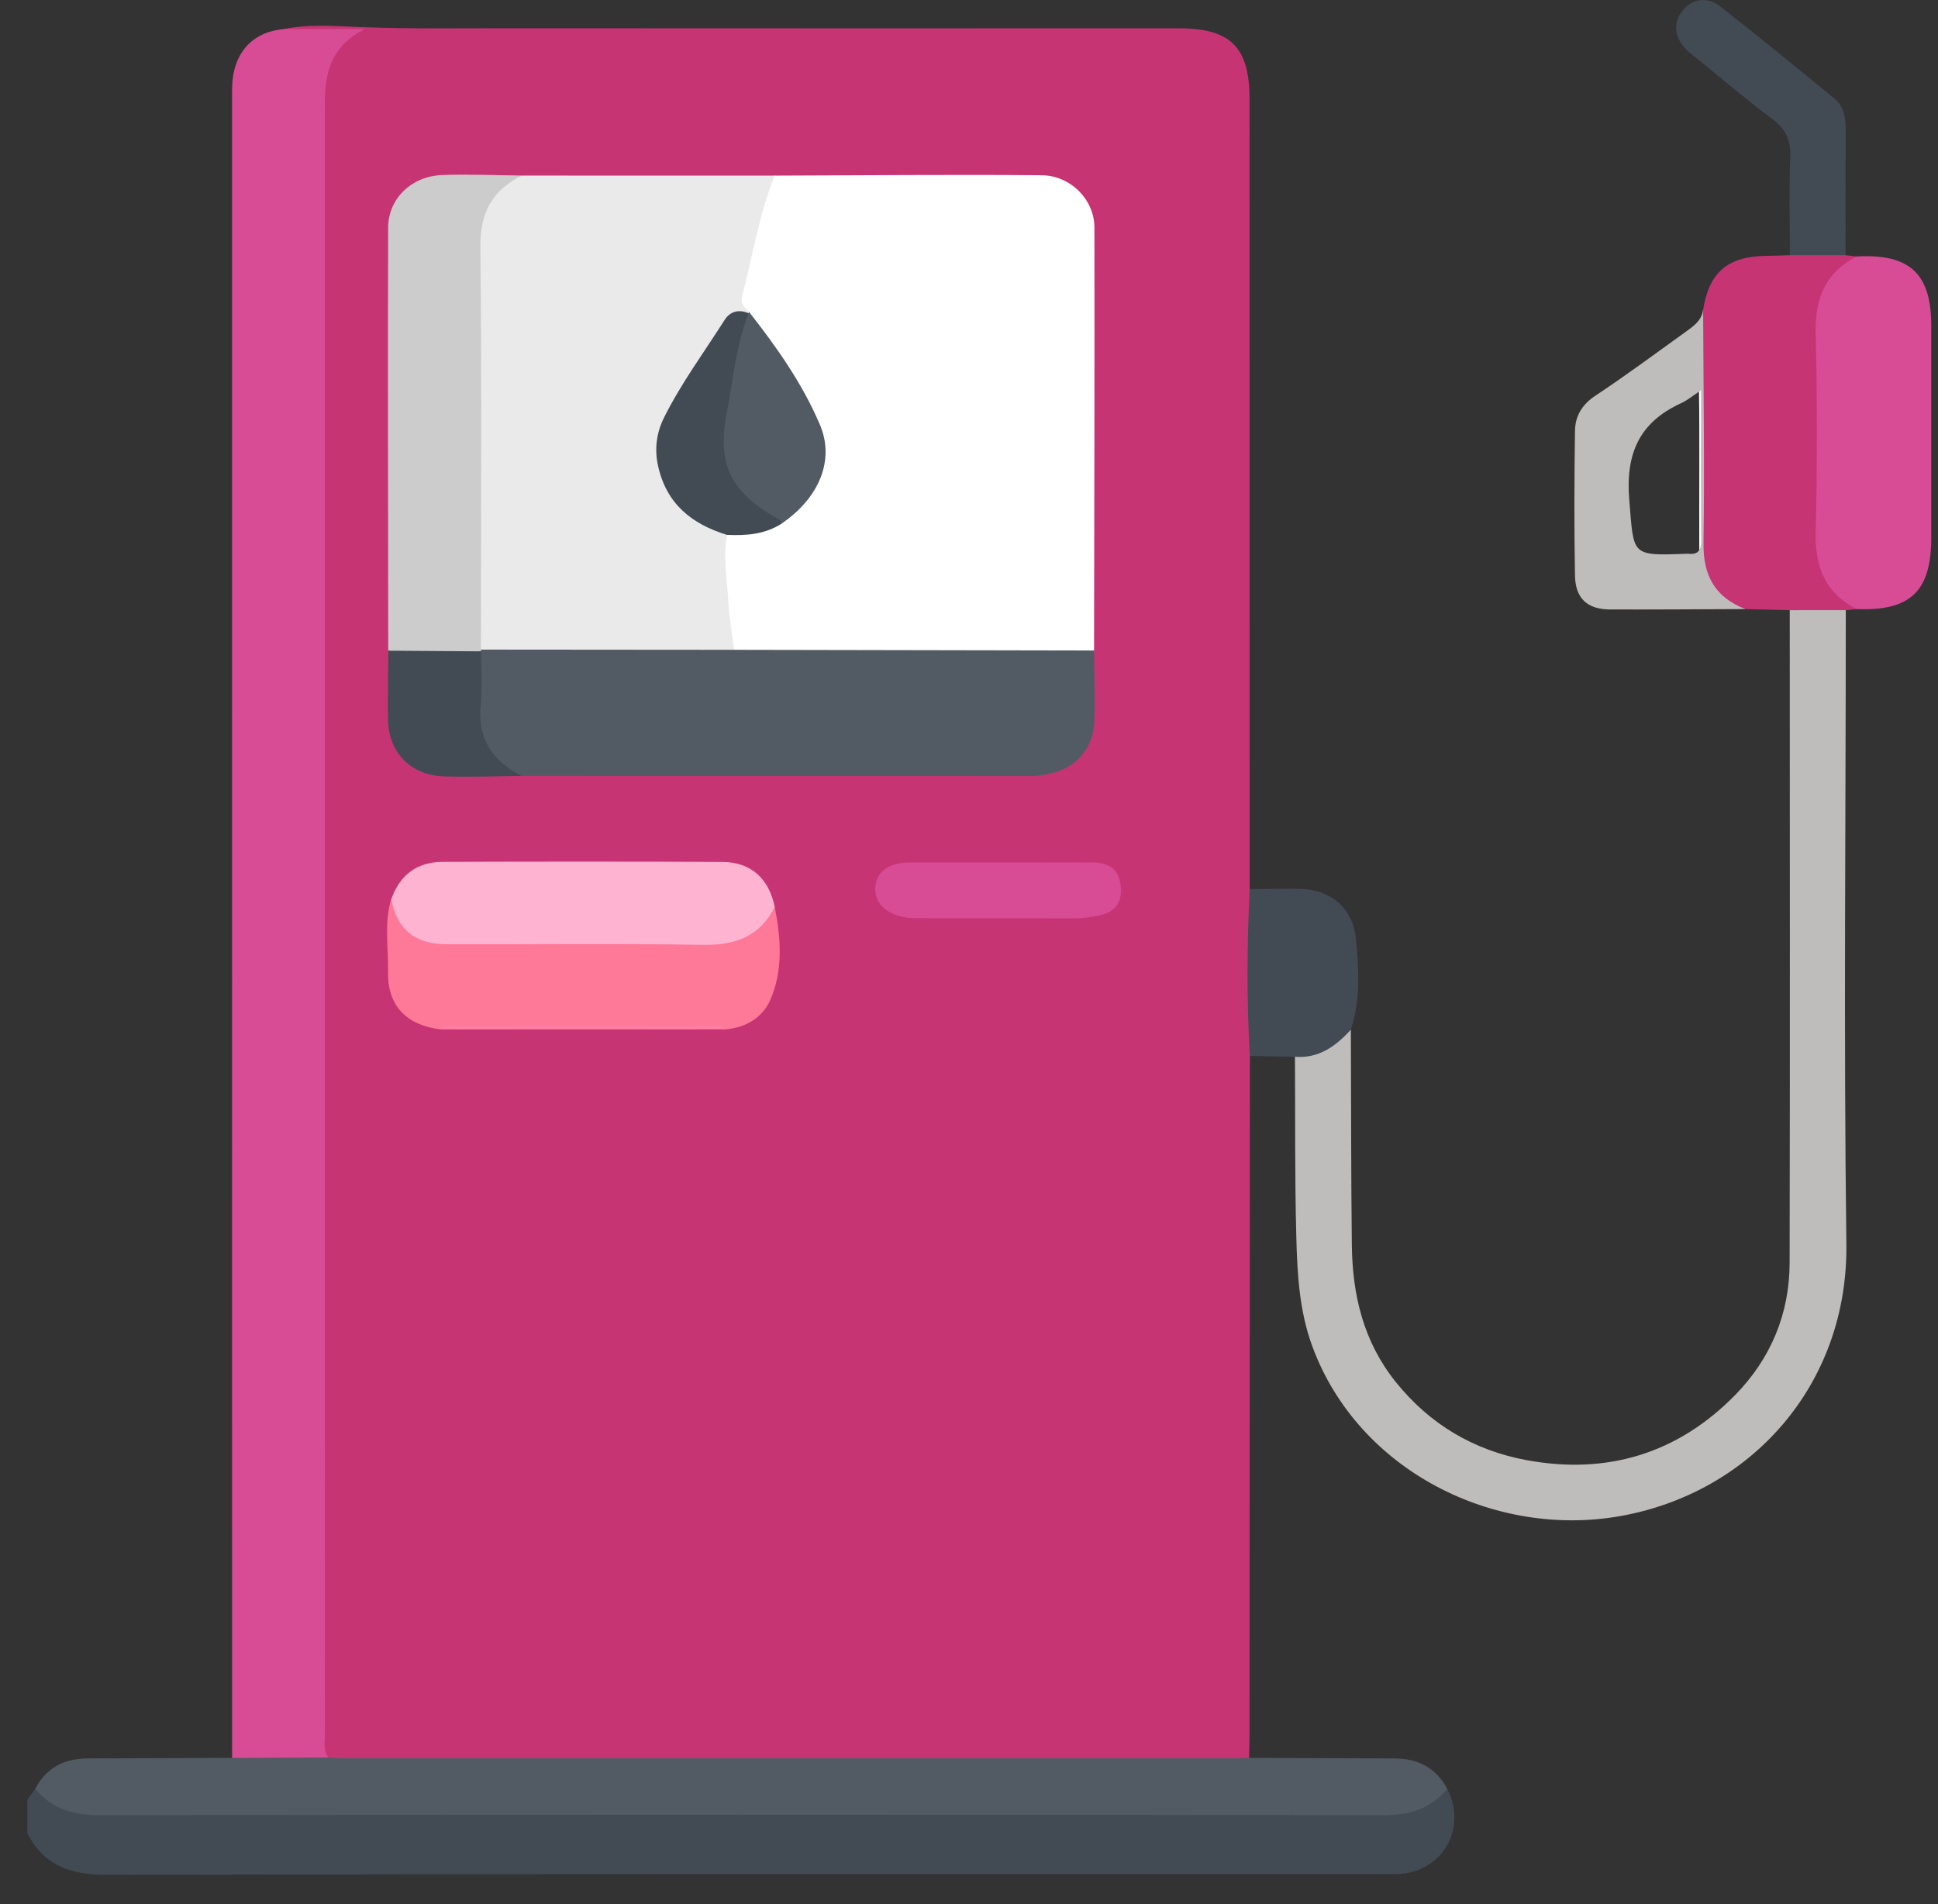 <svg width="57" height="56" viewBox="0 0 57 56" fill="none" xmlns="http://www.w3.org/2000/svg">
<rect x="0" y="0" width="57" height="56" fill="#333333" stroke="none"/>
<g clip-path="url(#clip0_514_5028)">
<path d="M0.806 52.933C0.882 52.826 0.959 52.718 1.035 52.611C1.151 52.583 1.262 52.619 1.34 52.694C1.849 53.178 2.474 53.2 3.126 53.2C15.519 53.195 27.911 53.193 40.305 53.2C41.029 53.2 41.729 53.191 42.309 52.672C42.377 52.611 42.473 52.597 42.568 52.615C43.161 53.782 42.426 55.057 41.123 55.116C40.941 55.124 40.758 55.119 40.576 55.119C28.094 55.119 15.611 55.109 3.129 55.137C2.079 55.139 1.294 54.873 0.806 53.918C0.806 53.591 0.806 53.262 0.806 52.934L0.806 52.933Z" fill="#424B54"/>
<path d="M8.345 0.854C9.101 0.7 9.869 0.77 10.627 0.798C12.158 0.855 13.687 0.828 15.216 0.831C21.704 0.837 28.192 0.833 34.679 0.833C36.195 0.833 36.751 1.39 36.751 2.912C36.754 10.658 36.754 18.404 36.755 26.151C36.839 26.299 36.846 26.46 36.847 26.623C36.852 27.942 36.85 29.26 36.848 30.58C36.848 30.744 36.828 30.905 36.761 31.055C36.758 37.682 36.754 44.31 36.751 50.936C36.751 51.191 36.743 51.446 36.737 51.701C36.461 52.001 36.093 51.904 35.76 51.905C30.844 51.912 25.93 51.909 21.014 51.909C17.537 51.909 14.06 51.909 10.581 51.908C10.274 51.908 9.961 51.942 9.667 51.802C9.46 51.669 9.415 51.457 9.393 51.235C9.377 51.072 9.379 50.907 9.379 50.743C9.379 34.886 9.379 19.028 9.379 3.171C9.379 2.392 9.46 1.643 10.087 1.07C9.482 0.947 8.878 1.218 8.345 0.855V0.854Z" fill="#C73474"/>
<path d="M8.343 0.855H10.719C9.464 1.508 9.554 2.549 9.554 3.568C9.557 19.361 9.556 35.154 9.558 50.947C9.558 51.197 9.494 51.46 9.657 51.69C9.621 51.755 9.573 51.819 9.502 51.83C8.666 51.956 7.829 51.95 6.991 51.835C6.92 51.826 6.869 51.764 6.827 51.704C6.827 35.348 6.824 18.991 6.826 2.636C6.826 1.593 7.39 0.942 8.341 0.857L8.343 0.855Z" fill="#D84C96"/>
<path d="M54.288 17.943C54.288 24.155 54.225 30.369 54.305 36.58C54.36 40.746 51.474 43.923 47.627 44.593C43.965 45.232 39.955 43.276 38.598 39.597C38.213 38.552 38.155 37.464 38.127 36.379C38.08 34.614 38.098 32.846 38.087 31.079C38.68 30.905 39.176 30.534 39.731 30.28C39.74 32.393 39.736 34.508 39.76 36.621C39.778 38.088 40.1 39.458 41.05 40.642C42.054 41.895 43.358 42.658 44.901 42.943C47.258 43.379 49.34 42.756 51.034 41.028C52.083 39.957 52.633 38.637 52.636 37.139C52.65 30.742 52.64 24.344 52.64 17.947C53.188 17.652 53.738 17.655 54.286 17.944L54.288 17.943Z" fill="#BEBDBB"/>
<path d="M6.831 51.7C7.774 51.696 8.718 51.692 9.661 51.688C9.806 51.696 9.951 51.711 10.095 51.711C18.868 51.711 27.639 51.711 36.411 51.711C36.521 51.711 36.629 51.703 36.739 51.699C38.166 51.704 39.594 51.712 41.02 51.716C41.71 51.719 42.237 51.993 42.568 52.613C42.074 53.194 41.458 53.387 40.689 53.386C28.113 53.368 15.536 53.368 2.96 53.386C2.176 53.386 1.538 53.216 1.036 52.607C1.364 51.979 1.901 51.716 2.589 51.715C4.003 51.711 5.416 51.704 6.831 51.699V51.7Z" fill="#525B63"/>
<path d="M54.611 17.914C54.504 17.924 54.396 17.934 54.289 17.945C53.741 17.945 53.193 17.946 52.643 17.946C52.208 17.935 51.772 17.924 51.337 17.913C50.39 17.721 49.986 17.222 49.982 16.242V16.175C49.976 14.623 49.995 13.07 49.975 11.518C49.972 11.325 49.969 11.133 49.965 10.941C49.953 10.36 49.971 9.783 50.074 9.212V9.209C50.08 9.172 50.087 9.135 50.094 9.098C50.267 8.011 50.822 7.538 51.938 7.526C52.173 7.523 52.409 7.512 52.643 7.505C53.189 7.298 53.734 7.292 54.28 7.505C54.391 7.519 54.502 7.531 54.614 7.544C54.629 7.771 54.439 7.849 54.3 7.951C53.801 8.313 53.589 8.816 53.583 9.408C53.566 11.621 53.567 13.834 53.583 16.049C53.588 16.663 53.816 17.177 54.337 17.542C54.465 17.632 54.625 17.713 54.611 17.914Z" fill="#C73474"/>
<path d="M54.606 17.912C53.69 17.443 53.381 16.684 53.404 15.675C53.448 13.71 53.448 11.743 53.404 9.778C53.381 8.768 53.694 8.012 54.609 7.543C56.172 7.459 56.802 8.046 56.802 9.582C56.802 11.657 56.802 13.731 56.802 15.806C56.802 17.391 56.192 17.975 54.606 17.913V17.912Z" fill="#D84C96"/>
<path d="M50.103 15.967C50.137 13.678 50.1 11.388 50.092 9.098C50.087 9.137 50.081 9.174 50.071 9.209V9.211C50 9.462 49.787 9.607 49.586 9.754C48.702 10.389 47.828 11.038 46.92 11.64C46.527 11.9 46.33 12.239 46.323 12.671C46.303 14.088 46.297 15.506 46.323 16.923C46.335 17.604 46.687 17.921 47.355 17.924C48.681 17.929 50.008 17.917 51.335 17.913C50.444 17.567 50.089 16.931 50.103 15.967ZM49.656 16.286C49.638 16.283 49.619 16.285 49.601 16.286C47.952 16.349 48.058 16.339 47.921 14.721C47.804 13.349 48.207 12.422 49.452 11.854C49.613 11.781 49.756 11.663 49.972 11.518C49.993 13.069 49.974 14.622 49.979 16.175C49.926 16.267 49.824 16.305 49.656 16.286Z" fill="#BEBDBB"/>
<path d="M39.733 30.281C39.291 30.766 38.792 31.135 38.088 31.08C37.645 31.072 37.203 31.064 36.76 31.055C36.665 29.421 36.676 27.785 36.754 26.151C37.264 26.148 37.774 26.126 38.284 26.144C39.147 26.174 39.786 26.719 39.874 27.574C39.967 28.478 40.024 29.392 39.731 30.28L39.733 30.281Z" fill="#424B54"/>
<path d="M54.279 7.506C53.733 7.506 53.188 7.506 52.644 7.506C52.644 6.54 52.617 5.574 52.654 4.609C52.671 4.126 52.53 3.803 52.14 3.511C51.339 2.911 50.576 2.26 49.797 1.629C49.726 1.572 49.654 1.517 49.59 1.452C49.245 1.103 49.203 0.671 49.478 0.323C49.759 -0.033 50.198 -0.119 50.594 0.189C51.727 1.074 52.84 1.987 53.953 2.898C54.245 3.137 54.287 3.484 54.286 3.843C54.279 5.064 54.282 6.284 54.282 7.505L54.279 7.506Z" fill="#424B54"/>
<path d="M22.784 5.165C25.401 5.158 28.02 5.13 30.638 5.154C31.493 5.163 32.188 5.878 32.189 6.689C32.196 10.836 32.184 14.984 32.178 19.131C31.973 19.331 31.708 19.306 31.456 19.306C28.397 19.312 25.337 19.31 22.278 19.306C22.06 19.306 21.839 19.309 21.636 19.206C21.255 18.75 21.318 18.171 21.264 17.645C21.196 17.008 21.044 16.355 21.264 15.713C21.783 15.496 22.386 15.614 22.882 15.303C24.248 14.535 24.402 12.887 23.647 11.805C23.053 10.957 22.608 10.009 21.915 9.226C21.717 9.077 21.666 8.873 21.713 8.644C21.925 7.594 22.152 6.548 22.491 5.53C22.544 5.375 22.604 5.219 22.785 5.164L22.784 5.165Z" fill="white"/>
<path d="M21.386 15.732C21.257 16.382 21.387 17.027 21.42 17.673C21.444 18.154 21.532 18.631 21.591 19.11C21.401 19.335 21.133 19.303 20.885 19.305C18.875 19.312 16.866 19.31 14.855 19.306C14.621 19.306 14.381 19.313 14.172 19.175C13.967 18.975 13.983 18.71 13.983 18.458C13.978 14.616 13.972 10.775 13.986 6.935C13.99 5.956 14.46 5.376 15.352 5.164C17.83 5.164 20.308 5.164 22.786 5.165C22.322 6.306 22.139 7.521 21.831 8.703C21.773 8.923 21.888 9.04 22.026 9.162C22.009 9.182 21.993 9.204 21.976 9.225C21.602 9.324 21.363 9.573 21.161 9.894C20.684 10.643 20.16 11.367 19.761 12.163C19.091 13.504 19.598 14.833 20.981 15.436C21.133 15.503 21.361 15.483 21.386 15.731V15.732Z" fill="#EAEAEA"/>
<path d="M14.149 19.105C16.629 19.107 19.11 19.11 21.59 19.111C25.121 19.118 28.65 19.125 32.18 19.131C32.184 19.822 32.211 20.514 32.188 21.205C32.161 22.038 31.614 22.63 30.792 22.772C30.649 22.796 30.504 22.824 30.36 22.824C25.355 22.824 20.35 22.822 15.347 22.82C14.539 22.617 14.028 22.025 14.012 21.206C13.998 20.558 13.954 19.906 14.047 19.258C14.068 19.197 14.103 19.147 14.151 19.107L14.149 19.105Z" fill="#525B63"/>
<path d="M15.348 5.163C14.479 5.595 14.117 6.258 14.128 7.264C14.172 11.21 14.146 15.156 14.145 19.104L14.146 19.151C13.236 19.38 12.326 19.42 11.419 19.132C11.416 14.987 11.405 10.842 11.416 6.696C11.419 5.84 12.105 5.181 13.004 5.148C13.784 5.119 14.567 5.155 15.347 5.163H15.348Z" fill="#CCCCCC"/>
<path d="M22.787 26.678C22.969 27.603 23.039 28.539 22.651 29.417C22.425 29.928 21.941 30.216 21.357 30.273C21.164 30.194 20.961 30.233 20.763 30.233C18.356 30.231 15.951 30.231 13.544 30.233C13.347 30.233 13.143 30.192 12.949 30.274C11.946 30.147 11.397 29.571 11.414 28.596C11.427 27.879 11.293 27.154 11.505 26.445C11.606 26.5 11.664 26.595 11.708 26.695C11.997 27.373 12.551 27.606 13.241 27.609C15.005 27.613 16.769 27.609 18.533 27.61C19.314 27.61 20.096 27.603 20.878 27.612C21.515 27.619 22.062 27.455 22.443 26.902C22.522 26.787 22.609 26.654 22.787 26.678Z" fill="#FE7898"/>
<path d="M22.788 26.677C22.344 27.544 21.626 27.803 20.677 27.788C18.167 27.745 15.655 27.777 13.142 27.771C12.201 27.77 11.671 27.328 11.509 26.445C11.76 25.729 12.269 25.349 13.023 25.347C15.766 25.338 18.508 25.336 21.25 25.349C22.089 25.354 22.617 25.839 22.788 26.677Z" fill="#FEB4D0"/>
<path d="M29.361 25.365C30.271 25.365 31.181 25.37 32.091 25.363C32.575 25.359 32.905 25.532 32.96 26.054C33.012 26.554 32.797 26.837 32.29 26.931C32.075 26.971 31.864 27.007 31.646 27.007C30.118 27.007 28.588 27.007 27.06 27.005C26.897 27.005 26.73 27.005 26.574 26.971C25.995 26.845 25.705 26.517 25.747 26.062C25.787 25.629 26.16 25.367 26.744 25.366C27.617 25.365 28.491 25.366 29.364 25.366L29.361 25.365Z" fill="#D84C96"/>
<path d="M11.422 19.137C12.33 19.144 13.24 19.149 14.149 19.156C14.149 19.681 14.191 20.208 14.138 20.728C14.037 21.732 14.49 22.382 15.343 22.821C14.579 22.828 13.815 22.859 13.051 22.833C12.071 22.8 11.427 22.127 11.411 21.155C11.4 20.483 11.418 19.81 11.422 19.137Z" fill="#424B54"/>
<path d="M12.954 30.274C13.086 30.132 13.258 30.18 13.417 30.18C15.91 30.177 18.405 30.177 20.898 30.18C21.055 30.18 21.229 30.132 21.361 30.273C18.558 30.273 15.757 30.273 12.954 30.274Z" fill="#FE7FA5"/>
<path d="M50.034 15.904C50.034 16.02 50.019 16.111 49.98 16.176C49.975 14.623 49.994 13.07 49.974 11.519C49.991 11.505 50.011 11.493 50.03 11.48C50.03 13.026 50.024 14.465 50.034 15.904Z" fill="#FEFEFE"/>
<path d="M22.022 9.162C22.839 10.202 23.605 11.284 24.119 12.501C24.561 13.546 24.077 14.652 23.002 15.389C21.826 15.118 20.96 13.862 21.142 12.619C21.284 11.65 21.478 10.688 21.688 9.73C21.733 9.522 21.771 9.293 22.022 9.209V9.16V9.162Z" fill="#525B63"/>
<path d="M22.022 9.211C21.645 10.142 21.572 11.143 21.38 12.113C21.073 13.663 21.496 14.493 22.899 15.268C22.943 15.292 22.968 15.35 23.002 15.391C22.507 15.717 21.951 15.756 21.382 15.731C20.346 15.413 19.599 14.82 19.354 13.698C19.242 13.19 19.314 12.714 19.533 12.275C20.036 11.269 20.706 10.363 21.308 9.416C21.476 9.15 21.73 9.092 22.02 9.211H22.022Z" fill="#424B54"/>
</g>
<defs>
<clipPath id="clip0_514_5028">
<rect width="56" height="55.135" fill="white" transform="translate(0.806)"/>
</clipPath>
</defs>
</svg>
